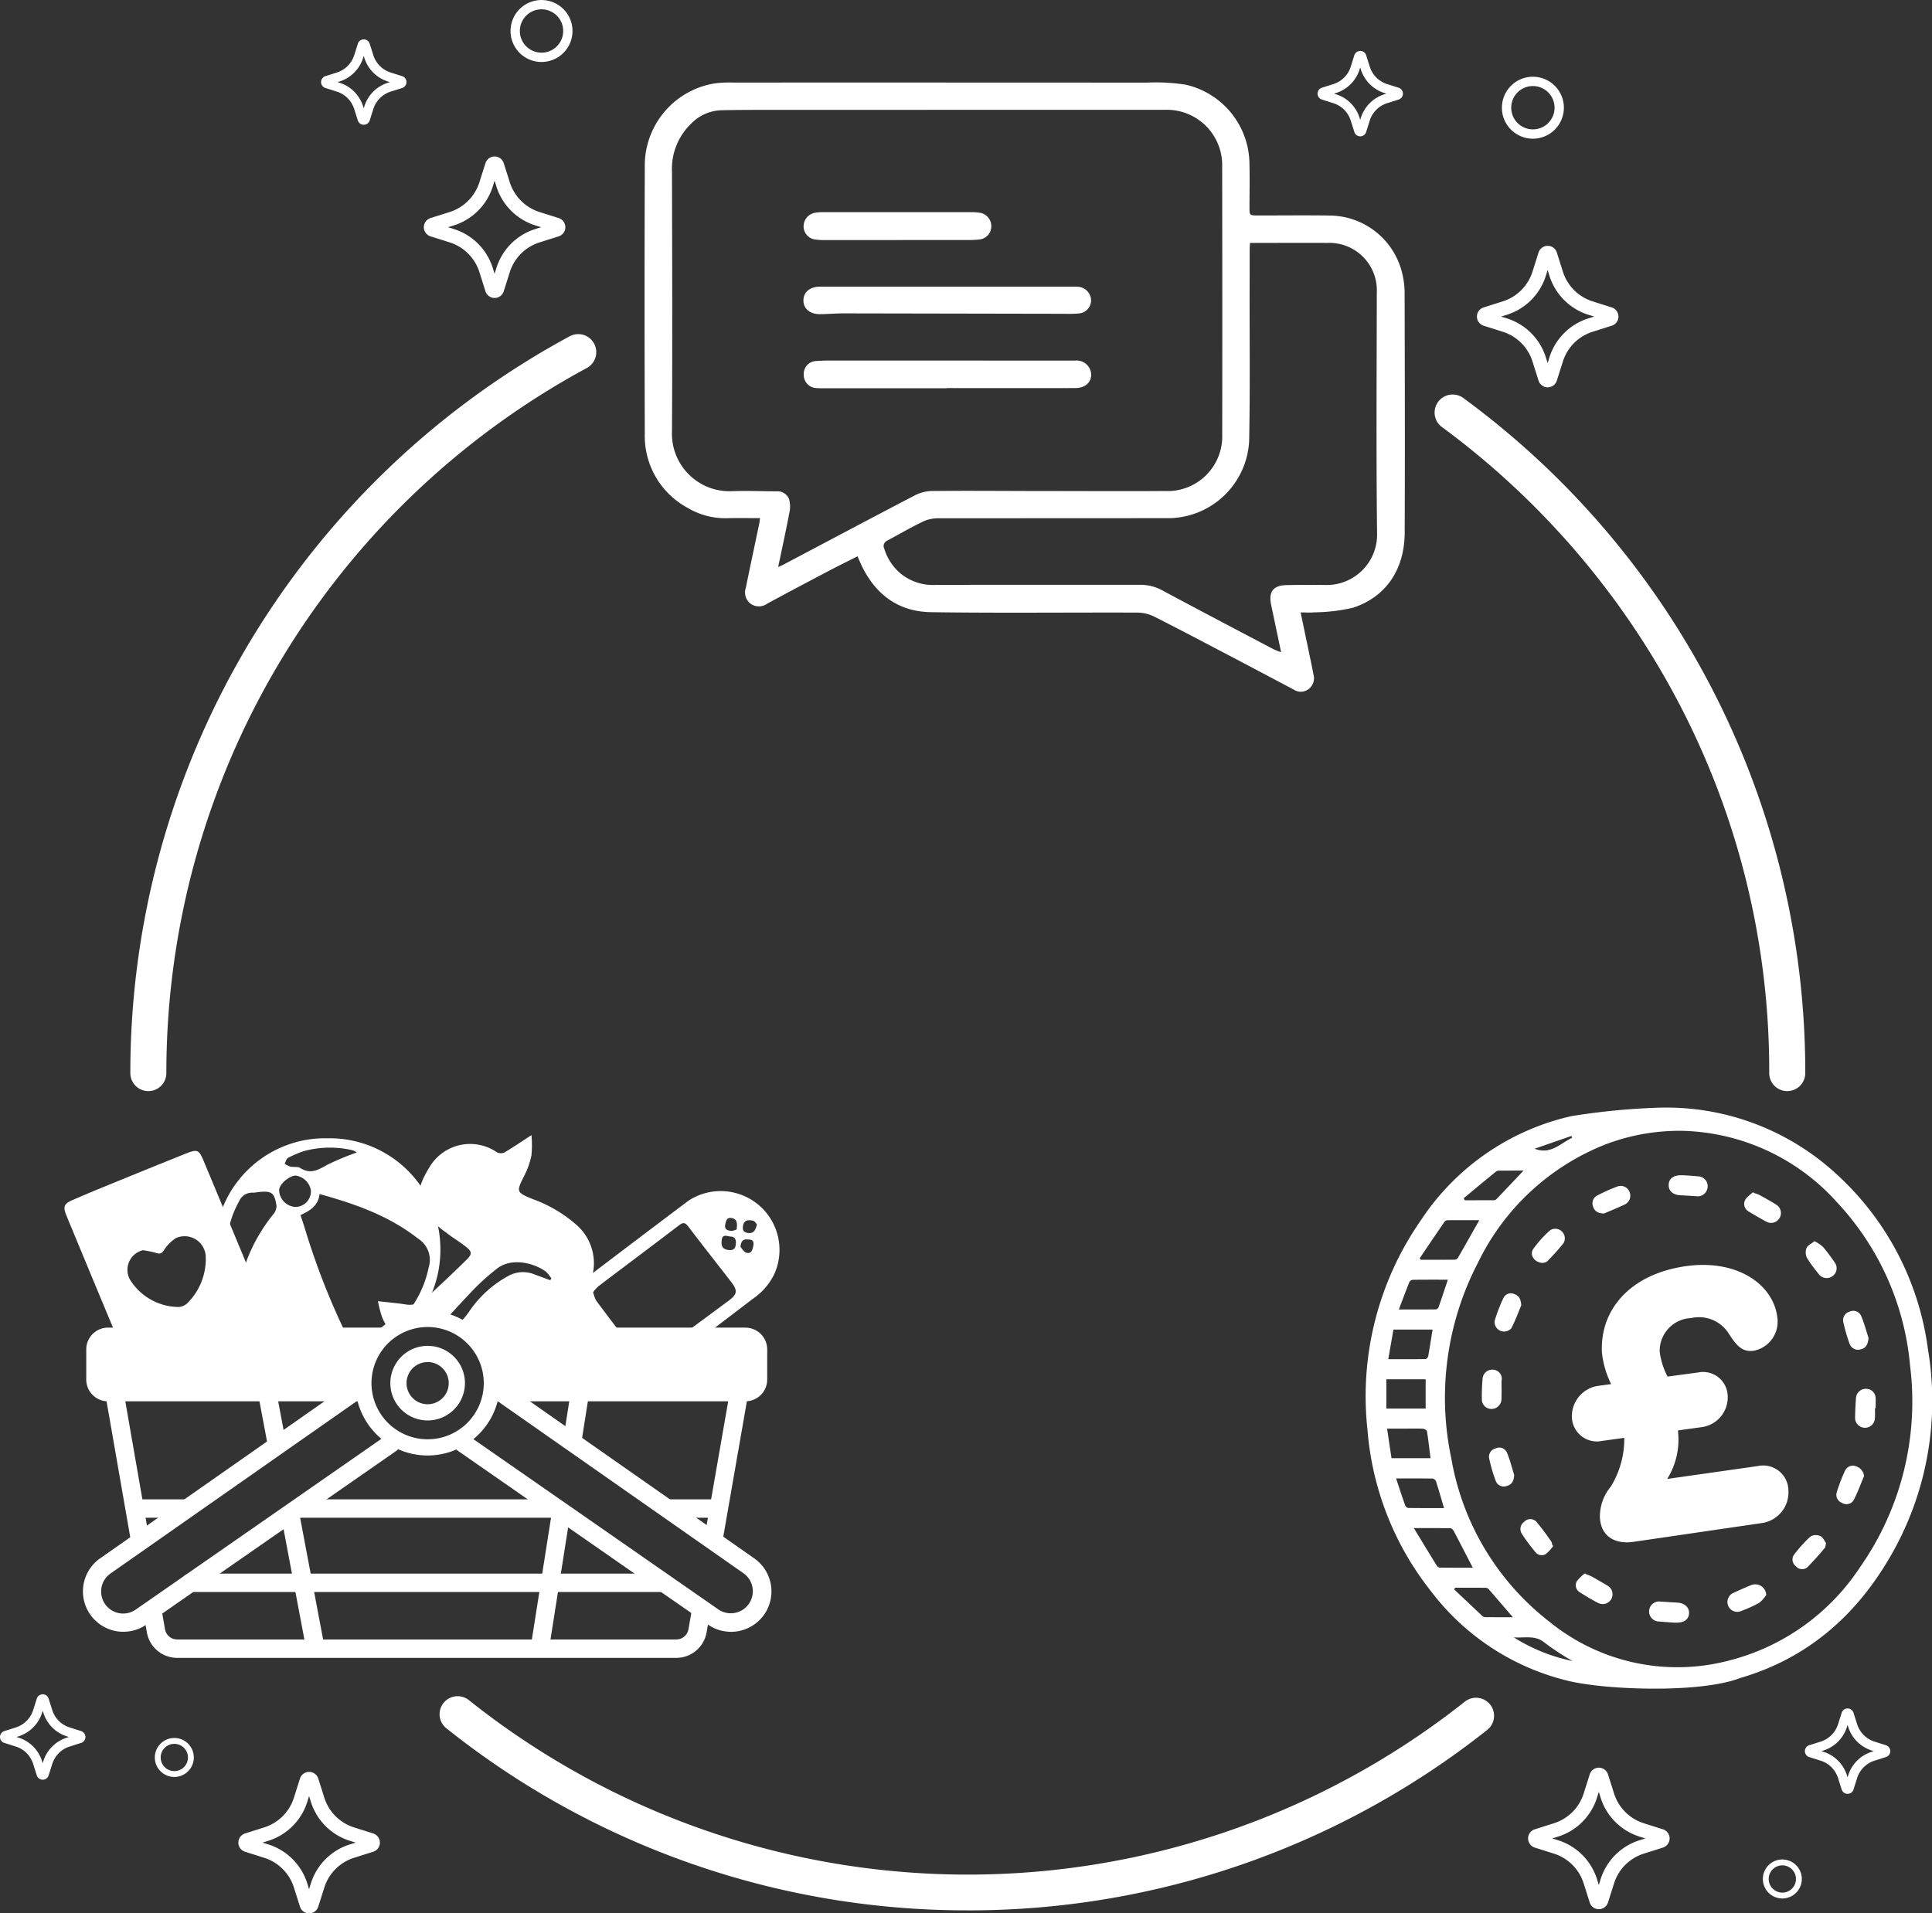 <svg id="Group_13686" data-name="Group 13686" xmlns="http://www.w3.org/2000/svg" xmlns:xlink="http://www.w3.org/1999/xlink" width="208.792" height="206.826" viewBox="0 0 208.792 206.826">
  <rect x="0" y="0" width="208.792" height="206.826" fill="#333333" stroke="none"/>
  <defs>
    <clipPath id="clip-path">
      <rect id="Rectangle_5591" data-name="Rectangle 5591" width="208.792" height="206.826" fill="none"/>
    </clipPath>
    <clipPath id="clip-path-2">
      <path id="Path_17394" data-name="Path 17394" d="M32.114,447.423a54.344,54.344,0,0,0-11.307,1.254,48.213,48.213,0,0,0-9.833,3.845c-3.485,1.734-7.1,3.885-8.687,7.439-2.174,4.864.423,10.862,4.739,13.986s9.884,3.928,15.212,4.005a118.532,118.532,0,0,0,16.136-1.145,11.763,11.763,0,0,0,2.9-.61c1-.392,1.867-1.045,2.836-1.5a7.933,7.933,0,0,1,7.8.7,17.2,17.2,0,0,0,2.515,1.809,8.2,8.2,0,0,0,3.672.481l21.451-.474a21.988,21.988,0,0,0,7.822-1.126c9.457-3.832,4.825-14.862-1.027-19.655-3.883-3.18-8.737-4.942-13.615-6.125a107.992,107.992,0,0,0-18.561-2.532q-7.323-.47-14.666-.47-3.693,0-7.384.119" transform="translate(-1.504 -447.304)" fill="none"/>
    </clipPath>
  </defs>
  <g id="Group_13681" data-name="Group 13681">
    <g id="Group_13680" data-name="Group 13680" clip-path="url(#clip-path)">
      <path id="Path_17357" data-name="Path 17357" d="M621.959,117.568a1.032,1.032,0,0,1-.987-.724l-.657-2.074a4.926,4.926,0,0,0-3.206-3.206l-2.074-.657a1.036,1.036,0,0,1,0-1.975l2.074-.656a4.926,4.926,0,0,0,3.206-3.206l.657-2.074a1.036,1.036,0,0,1,1.975,0l.657,2.074a4.927,4.927,0,0,0,3.206,3.206l2.075.656a1.036,1.036,0,0,1,0,1.975l-2.075.657a4.927,4.927,0,0,0-3.206,3.206l-.657,2.074a1.032,1.032,0,0,1-.988.724m-5.04-7.648.645.2a6.437,6.437,0,0,1,4.19,4.19l.2.645.2-.645a6.437,6.437,0,0,1,4.19-4.19l.645-.2-.645-.2a6.437,6.437,0,0,1-4.19-4.19l-.2-.645-.2.645a6.437,6.437,0,0,1-4.19,4.19Z" transform="translate(-454.7 -75.7)" fill="#fff"/>
      <path id="Path_17358" data-name="Path 17358" d="M106.787,752.455a1.032,1.032,0,0,1-.987-.724l-.657-2.074a4.926,4.926,0,0,0-3.206-3.206l-2.074-.657a1.036,1.036,0,0,1,0-1.975l2.074-.656a4.925,4.925,0,0,0,3.206-3.206l.657-2.074a1.036,1.036,0,0,1,1.975,0l.657,2.074a4.925,4.925,0,0,0,3.206,3.206l2.075.657a1.036,1.036,0,0,1,0,1.975l-2.075.657a4.927,4.927,0,0,0-3.206,3.206l-.657,2.074a1.032,1.032,0,0,1-.988.724m-5.04-7.648.646.2a6.436,6.436,0,0,1,4.19,4.19l.2.645.2-.645a6.436,6.436,0,0,1,4.19-4.19l.646-.2-.646-.2a6.436,6.436,0,0,1-4.19-4.19l-.2-.645-.2.645a6.436,6.436,0,0,1-4.19,4.19Z" transform="translate(-73.381 -545.629)" fill="#fff"/>
      <path id="Path_17359" data-name="Path 17359" d="M643.241,750.726a1.032,1.032,0,0,1-.987-.724l-.657-2.074a4.926,4.926,0,0,0-3.206-3.206l-2.074-.657a1.036,1.036,0,0,1,0-1.975l2.074-.657a4.926,4.926,0,0,0,3.206-3.206l.657-2.074a1.036,1.036,0,0,1,1.975,0l.657,2.074a4.926,4.926,0,0,0,3.206,3.206l2.074.657a1.036,1.036,0,0,1,0,1.975l-2.074.657a4.927,4.927,0,0,0-3.206,3.206L644.228,750a1.032,1.032,0,0,1-.988.724m-5.04-7.648.646.2a6.437,6.437,0,0,1,4.19,4.19l.2.645.2-.645a6.436,6.436,0,0,1,4.19-4.19l.646-.2-.646-.2a6.436,6.436,0,0,1-4.19-4.19l-.2-.645-.2.645a6.435,6.435,0,0,1-4.19,4.19Z" transform="translate(-470.452 -544.349)" fill="#fff"/>
      <path id="Path_17360" data-name="Path 17360" d="M183.936,80.388a1.032,1.032,0,0,1-.987-.724l-.657-2.074a4.926,4.926,0,0,0-3.206-3.206l-2.074-.657a1.036,1.036,0,0,1,0-1.975l2.074-.656a4.926,4.926,0,0,0,3.206-3.206l.657-2.074a1.036,1.036,0,0,1,1.975,0l.657,2.074a4.926,4.926,0,0,0,3.206,3.206l2.075.657a1.036,1.036,0,0,1,0,1.975l-2.075.657a4.926,4.926,0,0,0-3.206,3.206l-.657,2.074a1.032,1.032,0,0,1-.988.724M178.9,72.74l.645.2a6.436,6.436,0,0,1,4.19,4.19l.2.645.2-.645a6.437,6.437,0,0,1,4.19-4.19l.645-.2-.645-.2a6.437,6.437,0,0,1-4.19-4.19l-.2-.645-.2.645a6.436,6.436,0,0,1-4.19,4.19Z" transform="translate(-130.485 -48.18)" fill="#fff"/>
      <path id="Path_17361" data-name="Path 17361" d="M4.615,714.126a.668.668,0,0,1-.639-.468l-.392-1.239a2.885,2.885,0,0,0-1.878-1.878L.468,710.15a.671.671,0,0,1,0-1.279l1.238-.392A2.886,2.886,0,0,0,3.585,706.6l.391-1.237a.669.669,0,0,1,.64-.469h0a.668.668,0,0,1,.639.469l.392,1.237a2.885,2.885,0,0,0,1.879,1.878l1.238.392a.671.671,0,0,1,0,1.28l-1.237.392a2.885,2.885,0,0,0-1.879,1.878l-.392,1.238a.669.669,0,0,1-.639.468Zm-2.832-4.616.226.071a3.893,3.893,0,0,1,2.534,2.534l.071.226.071-.226a3.894,3.894,0,0,1,2.534-2.534l.226-.071-.226-.071A3.893,3.893,0,0,1,4.687,706.9l-.072-.226-.071.226a3.894,3.894,0,0,1-2.535,2.535Z" transform="translate(0 -521.748)" fill="#fff"/>
      <path id="Path_17362" data-name="Path 17362" d="M755.339,720.012a.668.668,0,0,1-.639-.468l-.392-1.238a2.886,2.886,0,0,0-1.878-1.878l-1.237-.391a.671.671,0,0,1,0-1.28l1.237-.392a2.884,2.884,0,0,0,1.878-1.878l.392-1.238a.671.671,0,0,1,1.279,0l.392,1.238a2.885,2.885,0,0,0,1.878,1.878l1.237.392a.671.671,0,0,1,0,1.279l-1.238.392a2.885,2.885,0,0,0-1.878,1.878l-.392,1.238a.668.668,0,0,1-.64.468m-2.831-4.616.226.071A3.9,3.9,0,0,1,755.267,718l.071.226.072-.226a3.893,3.893,0,0,1,2.534-2.534l.226-.071-.226-.071a3.894,3.894,0,0,1-2.534-2.534l-.071-.226-.071.226a3.893,3.893,0,0,1-2.534,2.534Z" transform="translate(-555.669 -526.105)" fill="#fff"/>
      <path id="Path_17363" data-name="Path 17363" d="M138.143,25.611a.668.668,0,0,1-.639-.468l-.392-1.238a2.886,2.886,0,0,0-1.879-1.879L134,21.635a.671.671,0,0,1,0-1.279l1.237-.392a2.885,2.885,0,0,0,1.878-1.878l.392-1.238a.671.671,0,0,1,1.279,0l.392,1.238a2.885,2.885,0,0,0,1.879,1.878l1.238.392a.671.671,0,0,1,0,1.279l-1.237.392a2.885,2.885,0,0,0-1.878,1.878l-.392,1.238a.668.668,0,0,1-.639.468M135.311,21l.226.071a3.9,3.9,0,0,1,2.534,2.535l.071.226.072-.226a3.893,3.893,0,0,1,2.534-2.534l.226-.071-.226-.071a3.894,3.894,0,0,1-2.534-2.535l-.071-.226-.072.226a3.893,3.893,0,0,1-2.534,2.534Z" transform="translate(-98.834 -12.124)" fill="#fff"/>
      <path id="Path_17364" data-name="Path 17364" d="M552.643,30.421a.668.668,0,0,1-.639-.469l-.392-1.237a2.885,2.885,0,0,0-1.878-1.878l-1.238-.392a.671.671,0,0,1,0-1.279l1.238-.392a2.886,2.886,0,0,0,1.879-1.878L552,21.658a.671.671,0,0,1,1.279,0l.392,1.238a2.884,2.884,0,0,0,1.878,1.878h0l1.237.392a.671.671,0,0,1,0,1.279l-1.238.392a2.886,2.886,0,0,0-1.879,1.878l-.392,1.238a.668.668,0,0,1-.639.468m-2.832-4.616.226.072a3.893,3.893,0,0,1,2.534,2.534l.071.226.072-.226a3.894,3.894,0,0,1,2.535-2.534l.226-.071-.226-.071a3.894,3.894,0,0,1-2.535-2.534l-.072-.226-.071.226a3.9,3.9,0,0,1-2.535,2.534Z" transform="translate(-405.638 -15.684)" fill="#fff"/>
      <path id="Path_17365" data-name="Path 17365" d="M628.052,38.622a3.349,3.349,0,1,1,3.349-3.349,3.353,3.353,0,0,1-3.349,3.349m0-5.692a2.342,2.342,0,1,0,2.343,2.343,2.345,2.345,0,0,0-2.343-2.343" transform="translate(-462.392 -23.629)" fill="#fff"/>
      <path id="Path_17366" data-name="Path 17366" d="M215.7,6.7a3.349,3.349,0,1,1,3.349-3.349A3.353,3.353,0,0,1,215.7,6.7m0-5.692a2.342,2.342,0,1,0,2.343,2.343A2.345,2.345,0,0,0,215.7,1.007" transform="translate(-157.178 0)" fill="#fff"/>
      <path id="Path_17367" data-name="Path 17367" d="M66.511,727.284a2.107,2.107,0,1,1,2.106-2.106,2.108,2.108,0,0,1-2.106,2.106m0-3.58a1.473,1.473,0,1,0,1.473,1.473,1.475,1.475,0,0,0-1.473-1.473" transform="translate(-47.671 -535.201)" fill="#fff"/>
      <path id="Path_17368" data-name="Path 17368" d="M735.346,777.83a2.106,2.106,0,1,1,2.106-2.106,2.108,2.108,0,0,1-2.106,2.106m0-3.579a1.473,1.473,0,1,0,1.473,1.473,1.475,1.475,0,0,0-1.473-1.473" transform="translate(-542.728 -572.614)" fill="#fff"/>
      <path id="Path_17369" data-name="Path 17369" d="M338.988,91.608c.368,1.761.715,3.421,1.061,5.082.116.556.23,1.112.337,1.67a1.463,1.463,0,0,1-.587,1.568,1.36,1.36,0,0,1-1.539.027Q335,98.23,331.734,96.509c-2.869-1.5-5.732-3.023-8.625-4.48a4.224,4.224,0,0,0-1.827-.405c-7.415-.025-14.83.062-22.243-.045-3.671-.053-6.184-2.072-7.661-5.4-.085-.192-.167-.385-.276-.638-1.077.545-2.128,1.06-3.164,1.605-2.2,1.157-4.394,2.317-6.576,3.5a1.546,1.546,0,0,1-1.789.037,1.525,1.525,0,0,1-.548-1.715c.472-2.317.968-4.63,1.452-6.945.033-.158.049-.32.092-.609-1.219,0-2.392-.024-3.562.006A7.921,7.921,0,0,1,272.74,80.3a8.813,8.813,0,0,1-4.628-8.023q-.05-14.391,0-28.782a8.994,8.994,0,0,1,7.4-9.049,11.866,11.866,0,0,1,2.123-.117q22.352-.007,44.7.008a21.12,21.12,0,0,1,4.24.224,8.849,8.849,0,0,1,6.881,8.419c.038,1.586.013,3.175.005,4.762,0,.96-.014.956.978.955,2.558,0,5.117-.03,7.675.007a8.118,8.118,0,0,1,7.813,6.088,9.1,9.1,0,0,1,.3,2.313c.023,8.625.042,17.25.008,25.874-.016,3.975-2.012,6.944-5.579,8.118a19.615,19.615,0,0,1-4.2.5c-.462.045-.932.007-1.473.007M282.524,86.7c.242-.108.351-.149.453-.2,4.747-2.508,9.488-5.028,14.248-7.511a4.189,4.189,0,0,1,1.81-.506c3.671-.04,7.343-.008,11.014,0,4.761,0,9.522.029,14.284,0a5.913,5.913,0,0,0,6.183-6.109q.019-14.465-.007-28.93a5.984,5.984,0,0,0-6.21-6.168q-21.569,0-43.137.007c-1.61,0-3.221,0-4.83.041a4.745,4.745,0,0,0-3.171,1.409,6.759,6.759,0,0,0-2.111,5.23c.022,9.359.051,18.718,0,28.077A6.217,6.217,0,0,0,277.52,78.5c1.608-.058,3.221.011,4.831.016a1.328,1.328,0,0,1,1.354.849,2.962,2.962,0,0,1,.034,1.45c-.366,1.922-.785,3.834-1.215,5.889m50.994-35.03c-.015.255-.036.462-.037.67,0,1.421,0,2.843-.006,4.265-.009,5.5.058,10.994-.051,16.489a8.8,8.8,0,0,1-8.642,8.32q-12.365.005-24.73.012a4.163,4.163,0,0,0-1.726.284c-1.366.647-2.676,1.412-4.009,2.128a.648.648,0,0,0-.323.889,5.8,5.8,0,0,0,1.617,2.545,5.522,5.522,0,0,0,3.991,1.354c7.319-.015,14.639,0,21.958-.009A4.96,4.96,0,0,1,324,89.2c4,2.15,8.022,4.257,12.04,6.373a8.931,8.931,0,0,0,.838.331c-.379-1.8-.726-3.459-1.076-5.117-.3-1.432.227-2.114,1.7-2.137,1.4-.022,2.8-.029,4.192-.009a5.443,5.443,0,0,0,5.555-5.611c-.1-8.67-.04-17.342-.028-26.014a5.126,5.126,0,0,0-5.288-5.354c-2.416-.012-4.832,0-7.248,0h-1.174" transform="translate(-198.429 -25.405)" fill="#fff"/>
      <path id="Path_17370" data-name="Path 17370" d="M349.774,153.006H336.415c-.237,0-.474,0-.71-.021a1.412,1.412,0,0,1-1.384-1.419,1.387,1.387,0,0,1,1.3-1.5c.824-.069,1.656-.054,2.484-.054q12.754,0,25.509.007a1.575,1.575,0,0,1,1.77,1.521c-.016.881-.684,1.446-1.757,1.447q-6.928.009-13.857,0Z" transform="translate(-247.457 -111.037)" fill="#fff"/>
      <path id="Path_17371" data-name="Path 17371" d="M349.695,119.254h13.424c.237,0,.475-.011.71.013a1.5,1.5,0,0,1,1.441,1.476,1.423,1.423,0,0,1-1.331,1.408,12.362,12.362,0,0,1-1.559.036q-11.932-.022-23.864-.044c-.828,0-1.655.071-2.483.086-1.128.02-1.86-.585-1.848-1.5.012-.9.712-1.474,1.8-1.475q6.854,0,13.708,0" transform="translate(-247.357 -88.268)" fill="#fff"/>
      <path id="Path_17372" data-name="Path 17372" d="M344.428,91.271q-3.976,0-7.953,0a6.184,6.184,0,0,1-1.059-.078,1.43,1.43,0,0,1-1.162-1.412,1.492,1.492,0,0,1,1.138-1.445,4.226,4.226,0,0,1,.845-.081q8.06-.007,16.119,0a5.452,5.452,0,0,1,1.058.084,1.464,1.464,0,0,1,1.124,1.45,1.422,1.422,0,0,1-1.169,1.4,9.693,9.693,0,0,1-1.415.075c-2.509.007-5.018,0-7.527,0v0" transform="translate(-247.408 -65.319)" fill="#fff"/>
      <path id="Path_17373" data-name="Path 17373" d="M218.8,601.025a4.342,4.342,0,0,1-2.486-.78l-27-18.771a.994.994,0,1,1,1.135-1.632l27,18.771a2.38,2.38,0,0,0,2.717-3.908l-27.427-19.2a.994.994,0,1,1,1.14-1.628l27.424,19.2a4.366,4.366,0,0,1-2.5,7.951" transform="translate(-139.807 -424.635)" fill="#fff"/>
      <path id="Path_17374" data-name="Path 17374" d="M38.885,601.025a4.366,4.366,0,0,1-2.5-7.952l27.421-19.2a.994.994,0,0,1,1.14,1.629L37.523,594.7a2.38,2.38,0,1,0,2.714,3.91l27-18.771a.994.994,0,0,1,1.135,1.632l-27,18.771a4.344,4.344,0,0,1-2.486.78" transform="translate(-25.546 -424.636)" fill="#fff"/>
      <path id="Path_17375" data-name="Path 17375" d="M155.591,560.986a7.82,7.82,0,1,1,7.82-7.82,7.829,7.829,0,0,1-7.82,7.82m0-13.888a6.068,6.068,0,1,0,6.068,6.068,6.075,6.075,0,0,0-6.068-6.068" transform="translate(-109.377 -403.653)" fill="#fff"/>
      <path id="Path_17376" data-name="Path 17376" d="M166.381,567.989a4.032,4.032,0,1,1,4.033-4.032,4.037,4.037,0,0,1-4.033,4.032m0-6.313a2.28,2.28,0,1,0,2.28,2.28,2.283,2.283,0,0,0-2.28-2.28" transform="translate(-120.166 -414.444)" fill="#fff"/>
      <path id="Path_17377" data-name="Path 17377" d="M224.736,552.344H194.787a6.937,6.937,0,0,1,1.916,7.964h28.033a2.353,2.353,0,0,0,2.353-2.353V554.7a2.353,2.353,0,0,0-2.353-2.353" transform="translate(-144.177 -408.833)" fill="#fff"/>
      <path id="Path_17378" data-name="Path 17378" d="M68.182,552.344H38.233A2.353,2.353,0,0,0,35.88,554.7v3.257a2.353,2.353,0,0,0,2.353,2.353H66.266a6.937,6.937,0,0,1,1.916-7.964" transform="translate(-26.558 -408.833)" fill="#fff"/>
      <path id="Path_17379" data-name="Path 17379" d="M117.28,671.989H63.351a3.325,3.325,0,0,1-3.281-2.759l-.342-1.963a.994.994,0,1,1,1.958-.341l.342,1.962A1.34,1.34,0,0,0,63.351,670H117.28a1.34,1.34,0,0,0,1.323-1.112l.4-2.307a.994.994,0,1,1,1.958.341l-.4,2.308a3.325,3.325,0,0,1-3.281,2.759" transform="translate(-44.198 -492.78)" fill="#fff"/>
      <path id="Path_17380" data-name="Path 17380" d="M235.881,585.949a1.026,1.026,0,0,1-.172-.015.994.994,0,0,1-.808-1.15l2.934-16.835H215.42a.994.994,0,0,1,0-1.988H240.2l-3.34,19.164a1,1,0,0,1-.978.823" transform="translate(-158.713 -418.913)" fill="#fff"/>
      <path id="Path_17381" data-name="Path 17381" d="M45.7,586.044a.994.994,0,0,1-.978-.823l-3.355-19.258H66.739a.994.994,0,0,1,0,1.988h-23l2.949,16.929a.994.994,0,0,1-.809,1.149,1.02,1.02,0,0,1-.172.015" transform="translate(-30.622 -418.914)" fill="#fff"/>
      <path id="Path_17382" data-name="Path 17382" d="M120.821,643.976a.994.994,0,0,1-.976-.81l-2.59-13.726a.994.994,0,1,1,1.953-.368L121.8,642.8a.994.994,0,0,1-.978,1.178" transform="translate(-86.777 -465.026)" fill="#fff"/>
      <path id="Path_17383" data-name="Path 17383" d="M108.2,577.035a.994.994,0,0,1-.976-.81l-1.431-7.59a.994.994,0,1,1,1.953-.368l1.431,7.59a.994.994,0,0,1-.978,1.178" transform="translate(-78.292 -420.019)" fill="#fff"/>
      <path id="Path_17384" data-name="Path 17384" d="M221.9,642.739a.994.994,0,0,1-.983-1.148l2.2-13.985a.994.994,0,1,1,1.963.309l-2.2,13.985a.994.994,0,0,1-.98.839" transform="translate(-163.509 -463.918)" fill="#fff"/>
      <path id="Path_17385" data-name="Path 17385" d="M235.354,578.041a.995.995,0,0,1-.983-1.148l1.036-6.6a.994.994,0,0,1,1.963.308l-1.037,6.6a.994.994,0,0,1-.98.84" transform="translate(-173.467 -421.494)" fill="#fff"/>
      <path id="Path_17386" data-name="Path 17386" d="M280.9,625.765h-5.18a.994.994,0,0,1,0-1.988h5.18a.994.994,0,0,1,0,1.988" transform="translate(-203.35 -461.706)" fill="#fff"/>
      <path id="Path_17387" data-name="Path 17387" d="M148.806,625.765H121.224a.994.994,0,0,1,0-1.988h27.582a.994.994,0,0,1,0,1.988" transform="translate(-88.992 -461.706)" fill="#fff"/>
      <path id="Path_17388" data-name="Path 17388" d="M58.99,625.765H53.94a.994.994,0,1,1,0-1.988h5.05a.994.994,0,0,1,0,1.988" transform="translate(-39.189 -461.706)" fill="#fff"/>
      <path id="Path_17389" data-name="Path 17389" d="M127.259,656.665H76.368a.994.994,0,0,1,0-1.988h50.891a.994.994,0,0,1,0,1.988" transform="translate(-55.79 -484.578)" fill="#fff"/>
    </g>
  </g>
  <g id="Group_13683" data-name="Group 13683" transform="translate(0.391 116.219)">
    <g id="Group_13682" data-name="Group 13682" clip-path="url(#clip-path-2)">
      <path id="Path_17390" data-name="Path 17390" d="M157.183,490.17c1.123.126,2.014.2,2.9.333a2.559,2.559,0,0,0,2.231-.6c1.513-1.392,3.018-2.8,4.476-4.245.608-.6.557-.864-.125-1.4-.661-.523-1.4-.945-2.059-1.474a10.1,10.1,0,0,1-2.063-1.894c-1.336-1.929-1.082-3.111.3-5.347a5.1,5.1,0,0,1,7.209-1.465.943.943,0,0,0,.828,0c.933-.55,1.828-1.166,2.9-1.865a11.54,11.54,0,0,1,0,2.163,8.469,8.469,0,0,1-.782,2.237c-.869,1.713-.87,1.789.886,2.507a14.705,14.705,0,0,1,4.825,2.858,5.5,5.5,0,0,1,.971,7.019,12.062,12.062,0,0,1-2.112,2.823c-1.844,1.816-3.757,3.57-5.732,5.244a8.841,8.841,0,0,1-3.654,2.016,6.831,6.831,0,0,1-5.715-1.48,13.748,13.748,0,0,1-4.8-5.615,12.607,12.607,0,0,1-.477-1.805M175.8,487.9l.136-.176a3.686,3.686,0,0,0-.606-.757c-1.2-.88-3.685-1.613-5.342-.269a25.528,25.528,0,0,0-2.325,2.068c-1.474,1.53-2.894,3.113-4.329,4.681a9.4,9.4,0,0,0-.572.762l.121.156c.261-.081.528-.147.782-.247a8.234,8.234,0,0,0,3.355-2.791,12.024,12.024,0,0,1,4.307-3.915,3.27,3.27,0,0,1,2.6-.207c.622.237,1.249.463,1.874.694m-12.077,8.068.089.223a3.4,3.4,0,0,0,2.551-.6.719.719,0,0,0,.211-.544c-.006-.091-.33-.271-.431-.227-.817.356-1.616.756-2.42,1.143" transform="translate(-116.734 -465.734)" fill="#fff"/>
      <path id="Path_17391" data-name="Path 17391" d="M49.812,499.189c.182.6-.244.969-.819,1.213-1.2.508-2.415.991-3.626,1.478-2.985,1.2-5.976,2.384-8.952,3.605-.582.239-.99.285-1.274-.382-.662-1.554-1.369-3.089-2.021-4.647q-2.951-7.056-5.874-14.124c-.074-.178-.15-.356-.221-.535-.38-.962-.276-1.259.7-1.681,1.464-.635,2.94-1.244,4.417-1.848,2.576-1.053,5.153-2.1,7.738-3.136,1.324-.528,1.463-.467,2.009.841q3.363,8.058,6.705,16.125c.407.982.782,1.977,1.221,3.092m-14.492-9.64a2.182,2.182,0,0,0-1.438,3.162,6.239,6.239,0,0,0,5.316,2.98,1.521,1.521,0,0,0,.894-.408,6.724,6.724,0,0,0,1.99-5.054,2.286,2.286,0,0,0-3.215-1.989,4.212,4.212,0,0,0-1.3,1.316c-.246.339-.415.438-.819.3a11.168,11.168,0,0,0-1.432-.3" transform="translate(-20.242 -470.631)" fill="#fff"/>
      <path id="Path_17392" data-name="Path 17392" d="M101.561,473.568a11.968,11.968,0,0,1,12.151,11.855,12.19,12.19,0,1,1-24.373-.131,11.923,11.923,0,0,1,12.222-11.723m-2.966,8.3c.157.474.287.861.413,1.248A78.09,78.09,0,0,0,103.7,495.1c.521,1,.974,1.212,2.009.748a11.66,11.66,0,0,0,6.751-8.356,2.713,2.713,0,0,0-1.148-3.071c-3.142-2.471-6.812-3.764-10.658-4.823-.127,1.232-1.009,1.8-2.055,2.271m-7.077,8.581.184-.062c.351-1.2.639-2.416,1.068-3.585a18.2,18.2,0,0,1,2.833-4.957,1.5,1.5,0,0,0,.4-.949c-.221-1.486-.531-1.682-2.053-1.5a3.321,3.321,0,0,1-.506.052,1.524,1.524,0,0,0-1.493.946,10.681,10.681,0,0,0-1.3,6.3,32.7,32.7,0,0,0,.863,3.761m13.149-15.35a1.38,1.38,0,0,0-.194-.139,1.484,1.484,0,0,0-.34-.124,10.685,10.685,0,0,0-5.1.093,10.845,10.845,0,0,0-1.785.75c-.184.1-.245.425-.362.647a2.9,2.9,0,0,0,.622.3c.353.078.8-.027,1.067.149,1.114.721,1.97.181,2.939-.358a28.956,28.956,0,0,1,3.157-1.318m-4.946,4.1A1.971,1.971,0,0,0,98.1,477.6c-.742.006-1.84.975-1.811,1.6a1.865,1.865,0,0,0,1.758,1.788,1.676,1.676,0,0,0,1.672-1.779" transform="translate(-66.513 -466.744)" fill="#fff"/>
      <path id="Path_17393" data-name="Path 17393" d="M233.96,517.213a6.336,6.336,0,0,1-4.722-8.541,6.473,6.473,0,0,1,2.276-2.956q6.124-4.671,12.28-9.3a6.356,6.356,0,0,1,9.243,7.961,6.875,6.875,0,0,1-2.364,2.7q-5.189,3.979-10.426,7.895a9.127,9.127,0,0,1-4,2.122,22.62,22.62,0,0,1-2.288.117m-.493-10.9a3.6,3.6,0,0,0,.343.943c1.428,1.921,2.883,3.822,4.331,5.728.709.933.877.967,1.81.282q4.065-2.986,8.119-5.987c.986-.728,1.046-1.112.293-2.087-1.537-1.991-3.1-3.964-4.619-5.966-.325-.427-.544-.476-.98-.143-2.9,2.216-5.827,4.4-8.738,6.609a4.635,4.635,0,0,0-.559.622m-.155,5.321a9.251,9.251,0,0,0-.744-1.148c-.112-.129-.516-.2-.6-.12-.219.224-.53.721-.458.8a5.1,5.1,0,0,0,1.26,1.021c.229.133.59.013.875.08a1.81,1.81,0,0,0,1.651-.661.537.537,0,0,0-.008-.4c-.293-.676-.815-.77-1.333-.251-.2.2-.394.413-.644.677m.77,2.885a.626.626,0,0,0,.888-.556,2.253,2.253,0,0,0-.777-1.24c-.138-.119-.794.087-.947.32-.3.454.224,1.268.837,1.475m-1.293-1.981c-.677-.149-1.683.392-1.658.832a.97.97,0,0,0,.506.7c.436.175,1.216-.438,1.3-.989a1.251,1.251,0,0,0-.151-.542m15.471-12.229c-.406-.075-.812-.243-.892.378-.069.539,0,.96.642,1.066.436.071.788,0,.863-.5s.012-.938-.613-.947m1.132,1.115c.115.125.316.527.619.631.53.181.683-.288.762-.714.068-.365.054-.676-.45-.705-.432-.025-.849-.087-.931.789m1.784-2.429c-.1-.094-.251-.361-.45-.4-.46-.1-.953-.08-1.06.551-.067.394,0,.7.5.777.609.094.837-.225,1.007-.926m-2.189.545c.057-.66.063-1.105-.517-1.224-.552-.113-.635.293-.72.684-.123.562.276.672.672.7a1.517,1.517,0,0,0,.565-.163" transform="translate(-169.755 -482.863)" fill="#fff"/>
    </g>
  </g>
  <g id="Group_13685" data-name="Group 13685">
    <g id="Group_13684" data-name="Group 13684" clip-path="url(#clip-path)">
      <path id="Path_17395" data-name="Path 17395" d="M590.405,522.892a26.314,26.314,0,0,1-15.222-9.781,32.187,32.187,0,0,1-6.867-17.5,33.265,33.265,0,0,1,5.769-22.588,26.483,26.483,0,0,1,16.289-11.27,74.843,74.843,0,0,1,9.375-.91,27.116,27.116,0,0,1,18.928,6.884,31.083,31.083,0,0,1,10.213,19.225,33.5,33.5,0,0,1-4.146,22.544c-3.716,6.362-8.977,10.911-16.151,13-4.092,1.594-13.768,1.335-18.187.393m11.652-59.547a22.548,22.548,0,0,0-7.909,1.43,25.837,25.837,0,0,0-13.9,12.853,31.63,31.63,0,0,0-2.868,21.132A28.412,28.412,0,0,0,588,516.422a21.9,21.9,0,0,0,19.358,4.192,24.037,24.037,0,0,0,14.188-10.09,31.2,31.2,0,0,0,5.415-21.785,29.672,29.672,0,0,0-7.836-17.6,23.2,23.2,0,0,0-17.067-7.8M579.7,510.568c-.71-1.375-1.371-2.667-2.049-3.951-.072-.136-.243-.311-.371-.314-1.245-.024-2.49-.014-3.948-.014.89,1.462,1.691,2.784,2.506,4.1a.47.47,0,0,0,.345.174c1.165.013,2.331.008,3.516.008M580.407,473c-1.148,0-2.259,0-3.37.006a.509.509,0,0,0-.37.137c-.911,1.322-1.807,2.655-2.707,3.985l.137.155c1.227,0,2.454.005,3.681-.009a.459.459,0,0,0,.322-.208c.763-1.327,1.513-2.662,2.307-4.066m-5.8,17.2h-4.247v3.171h4.247Zm.528,8.53c-.125-.991-.233-1.954-.385-2.909-.018-.115-.273-.265-.425-.274-.585-.032-1.173-.014-1.76-.014h-2.126l.478,3.2Zm-4.567-10.7c1.415,0,2.724.007,4.033-.014.1,0,.259-.183.281-.3.172-.952.318-1.909.475-2.886h-4.231l-.558,3.2m6.441-8.593c-1.31,0-2.558-.007-3.806.011a.476.476,0,0,0-.354.24c-.381.948-.736,1.907-1.14,2.97,1.419,0,2.707.005,3.995-.01a.408.408,0,0,0,.295-.227c.34-.966.66-1.94,1.01-2.983m-5.6,21.478c.355,1.06.66,2,.99,2.923a.468.468,0,0,0,.322.273c1.281.019,2.562.012,3.873.012-.3-1.021-.572-1.968-.873-2.9a.509.509,0,0,0-.369-.29c-1.268-.022-2.536-.013-3.943-.013m6.379,11.813-.093.185q1.492,1.412,2.986,2.821a.547.547,0,0,0,.306.174c1,.013,1.992.008,3.043.008-.914-1.065-1.762-2.058-2.619-3.042a.464.464,0,0,0-.312-.139c-1.1-.01-2.208-.006-3.312-.006m.939-42.109.1.225c1.062,0,2.123,0,3.185-.006a.413.413,0,0,0,.26-.128c.957-1,1.908-2.008,2.917-3.074-.928,0-1.808,0-2.687.006a.572.572,0,0,0-.327.128q-1.73,1.419-3.449,2.85m11.758,50.027a26.9,26.9,0,0,1-2.992-1.958c-1.025-.876-2.124-.507-3.364-.6a19.169,19.169,0,0,0,6.356,2.562m-4.1-55.379c1.71.68,2.772-.565,4.045-1.179l-.068-.2-3.978,1.379" transform="translate(-420.537 -341.107)" fill="#fff"/>
      <path id="Path_17396" data-name="Path 17396" d="M688.587,668.6c-.544-.041-1.05-.068-1.553-.119a1.084,1.084,0,1,1,.176-2.15c.586.032,1.171.076,1.756.106.771.041,1.281.474,1.281,1.1,0,.68-.5,1.076-1.336,1.065-.121,0-.243,0-.325,0" transform="translate(-507.712 -493.202)" fill="#fff"/>
      <path id="Path_17397" data-name="Path 17397" d="M656.536,654.673a4.485,4.485,0,0,1,.555.222c.581.324,1.16.653,1.728,1a1.063,1.063,0,1,1-1,1.877,21.2,21.2,0,0,1-1.931-1.128.883.883,0,0,1-.37-1.211,4.416,4.416,0,0,1,.879-.859Z" transform="translate(-485.114 -484.501)" fill="#fff"/>
      <path id="Path_17398" data-name="Path 17398" d="M635.934,634.9a4.591,4.591,0,0,1-.8.867.86.86,0,0,1-1.15-.233,20.354,20.354,0,0,1-1.44-1.943.947.947,0,0,1,.244-1.3.9.9,0,0,1,1.318-.018,25.811,25.811,0,0,1,1.627,2.171,1.016,1.016,0,0,1,.09.346l.113.115" transform="translate(-468.073 -467.784)" fill="#fff"/>
      <path id="Path_17399" data-name="Path 17399" d="M752.019,516.373a4.413,4.413,0,0,1,.907.606,18.169,18.169,0,0,1,1.237,1.642,1.052,1.052,0,0,1-.212,1.547,1.077,1.077,0,0,1-1.535-.321,13.952,13.952,0,0,1-1.207-1.661,1.364,1.364,0,0,1-.054-1.066c.128-.295.528-.472.865-.747" transform="translate(-555.926 -382.208)" fill="#fff"/>
      <path id="Path_17400" data-name="Path 17400" d="M624.454,539.417c-.3.713-.623,1.627-1.071,2.473a1.031,1.031,0,0,1-1.8-.8,16.611,16.611,0,0,1,.974-2.524.889.889,0,0,1,1.167-.368c.475.167.7.518.732,1.218" transform="translate(-460.056 -398.308)" fill="#fff"/>
      <path id="Path_17401" data-name="Path 17401" d="M769.363,548.335c-.051.74-.312,1.12-.855,1.235a.958.958,0,0,1-1.19-.6,18.829,18.829,0,0,1-.674-2.318.946.946,0,0,1,.663-1.149.919.919,0,0,1,1.25.431c.354.827.581,1.709.806,2.4" transform="translate(-567.432 -403.71)" fill="#fff"/>
      <path id="Path_17402" data-name="Path 17402" d="M663.646,496.361c-.682-.018-1.027-.268-1.179-.736a.942.942,0,0,1,.43-1.206,18.278,18.278,0,0,1,2.2-.983,1.02,1.02,0,0,1,1.3.586,1.048,1.048,0,0,1-.536,1.374c-.78.365-1.579.688-2.221.964" transform="translate(-490.295 -365.183)" fill="#fff"/>
      <path id="Path_17403" data-name="Path 17403" d="M622.047,605.229c-.025.729-.31,1.089-.842,1.216a.918.918,0,0,1-1.149-.553,16.938,16.938,0,0,1-.709-2.429.926.926,0,0,1,.725-1.1.9.9,0,0,1,1.19.448c.343.832.563,1.715.786,2.422" transform="translate(-458.41 -445.805)" fill="#fff"/>
      <path id="Path_17404" data-name="Path 17404" d="M749.177,639.527c-.064.285-.052.434-.122.513a28.1,28.1,0,0,1-1.933,2.136.876.876,0,0,1-1.211-.154.894.894,0,0,1-.21-1.207,14.254,14.254,0,0,1,1.813-2.009,1.191,1.191,0,0,1,1.054-.028c.289.136.452.542.609.749" transform="translate(-551.837 -472.73)" fill="#fff"/>
      <path id="Path_17405" data-name="Path 17405" d="M726.536,496.094a2.791,2.791,0,0,1,.512.167c.634.35,1.273.7,1.884,1.086a1.064,1.064,0,0,1-1.092,1.826c-.62-.334-1.23-.689-1.833-1.054a.945.945,0,0,1-.461-1.242c.164-.352.565-.592.86-.882l.131.1" transform="translate(-536.967 -367.124)" fill="#fff"/>
      <path id="Path_17406" data-name="Path 17406" d="M722.685,660.269a3.471,3.471,0,0,1-.739.845,14.108,14.108,0,0,1-1.977.9,1.058,1.058,0,0,1-1.4-.592,1.076,1.076,0,0,1,.622-1.394c.6-.279,1.209-.551,1.824-.8a1.189,1.189,0,0,1,1.673,1.047" transform="translate(-531.811 -487.865)" fill="#fff"/>
      <path id="Path_17407" data-name="Path 17407" d="M618.473,571.052c0,.647.019,1.294-.005,1.94a1.075,1.075,0,0,1-1.078,1.085,1.037,1.037,0,0,1-1.043-1.049,20.687,20.687,0,0,1,.084-2.244,1.042,1.042,0,0,1,1.132-.952.984.984,0,0,1,.911,1.22" transform="translate(-456.203 -421.775)" fill="#fff"/>
      <path id="Path_17408" data-name="Path 17408" d="M638.373,514.784c-.913.009-1.508-.868-1.055-1.516a12.512,12.512,0,0,1,1.812-2.008,1.034,1.034,0,0,1,1.461,1.377,22.659,22.659,0,0,1-1.77,1.974c-.123.128-.364.142-.449.172" transform="translate(-471.614 -378.27)" fill="#fff"/>
      <path id="Path_17409" data-name="Path 17409" d="M766.812,610.929c-.375.884-.695,1.8-1.146,2.64a.906.906,0,0,1-1.246.262.921.921,0,0,1-.562-1.146,17.575,17.575,0,0,1,.908-2.361.931.931,0,0,1,1.2-.434,1.253,1.253,0,0,1,.843,1.039" transform="translate(-565.358 -451.38)" fill="#fff"/>
      <path id="Path_17410" data-name="Path 17410" d="M695.732,488.952c.5.038,1.008.062,1.509.117a1.061,1.061,0,0,1,1.037,1.173,1.074,1.074,0,0,1-1.229.973c-.564-.031-1.127-.076-1.691-.1-.818-.037-1.309-.463-1.288-1.131s.507-1.044,1.359-1.032c.1,0,.2,0,.3,0" transform="translate(-513.735 -361.91)" fill="#fff"/>
      <path id="Path_17411" data-name="Path 17411" d="M773.755,579.893c0,.362.026.727-.006,1.087a1.071,1.071,0,1,1-2.139-.112c.008-.685.043-1.37.093-2.053a1.07,1.07,0,0,1,1.064-1.026,1.031,1.031,0,0,1,1.063,1.077c.018.342,0,.685,0,1.028h-.077" transform="translate(-571.129 -427.666)" fill="#fff"/>
      <path id="Path_17412" data-name="Path 17412" d="M676.035,532.3a3.188,3.188,0,0,1-2.587,3.256c-1.2.16-1.822-.507-2.665-1.817a3.8,3.8,0,0,0-4.1-1.714,3.535,3.535,0,0,0-3.387,3.653,7.994,7.994,0,0,0,.847,2.668l3.3-.444a2.663,2.663,0,0,1,3.2,2.543,3.247,3.247,0,0,1-2.837,3.371l-2.536.351.009.159a8,8,0,0,1-1.177,5.086l9.833-1.4a2.724,2.724,0,0,1,3.268,2.638,3.353,3.353,0,0,1-2.955,3.543l-13.786,2.018c-1.975.289-3.524-.577-3.628-2.623a5.034,5.034,0,0,1,1.182-3.355,9.886,9.886,0,0,0,1.452-5.265l-2.416.335a2.7,2.7,0,0,1-3.246-2.564,3.316,3.316,0,0,1,2.979-3.408l1.262-.17a10.2,10.2,0,0,1-.995-3.378c-.25-4.9,3.347-8.647,9.287-9.4,5.529-.7,9.48,2.169,9.7,5.908" transform="translate(-483.93 -389.544)" fill="#fff"/>
      <path id="Path_17413" data-name="Path 17413" d="M56.161,220.895a1.948,1.948,0,0,1-1.949-1.949,90.5,90.5,0,0,1,47.436-79.62,1.949,1.949,0,1,1,1.857,3.426,86.606,86.606,0,0,0-45.4,76.194,1.948,1.948,0,0,1-1.949,1.949" transform="translate(-40.127 -102.951)" fill="#fff"/>
      <path id="Path_17414" data-name="Path 17414" d="M239.847,728.762a90.13,90.13,0,0,1-56.38-19.7,1.949,1.949,0,0,1,2.43-3.047,86.51,86.51,0,0,0,107.69.167,1.949,1.949,0,0,1,2.42,3.055,90.131,90.131,0,0,1-56.16,19.527" transform="translate(-135.255 -522.261)" fill="#fff"/>
      <path id="Path_17415" data-name="Path 17415" d="M634.892,239.482a1.948,1.948,0,0,1-1.949-1.949,85.652,85.652,0,0,0-9.632-39.736A87.4,87.4,0,0,0,597.6,167.72a1.949,1.949,0,1,1,2.309-3.14,90.382,90.382,0,0,1,36.931,72.953,1.948,1.948,0,0,1-1.949,1.949" transform="translate(-441.743 -121.538)" fill="#fff"/>
    </g>
  </g>
</svg>

